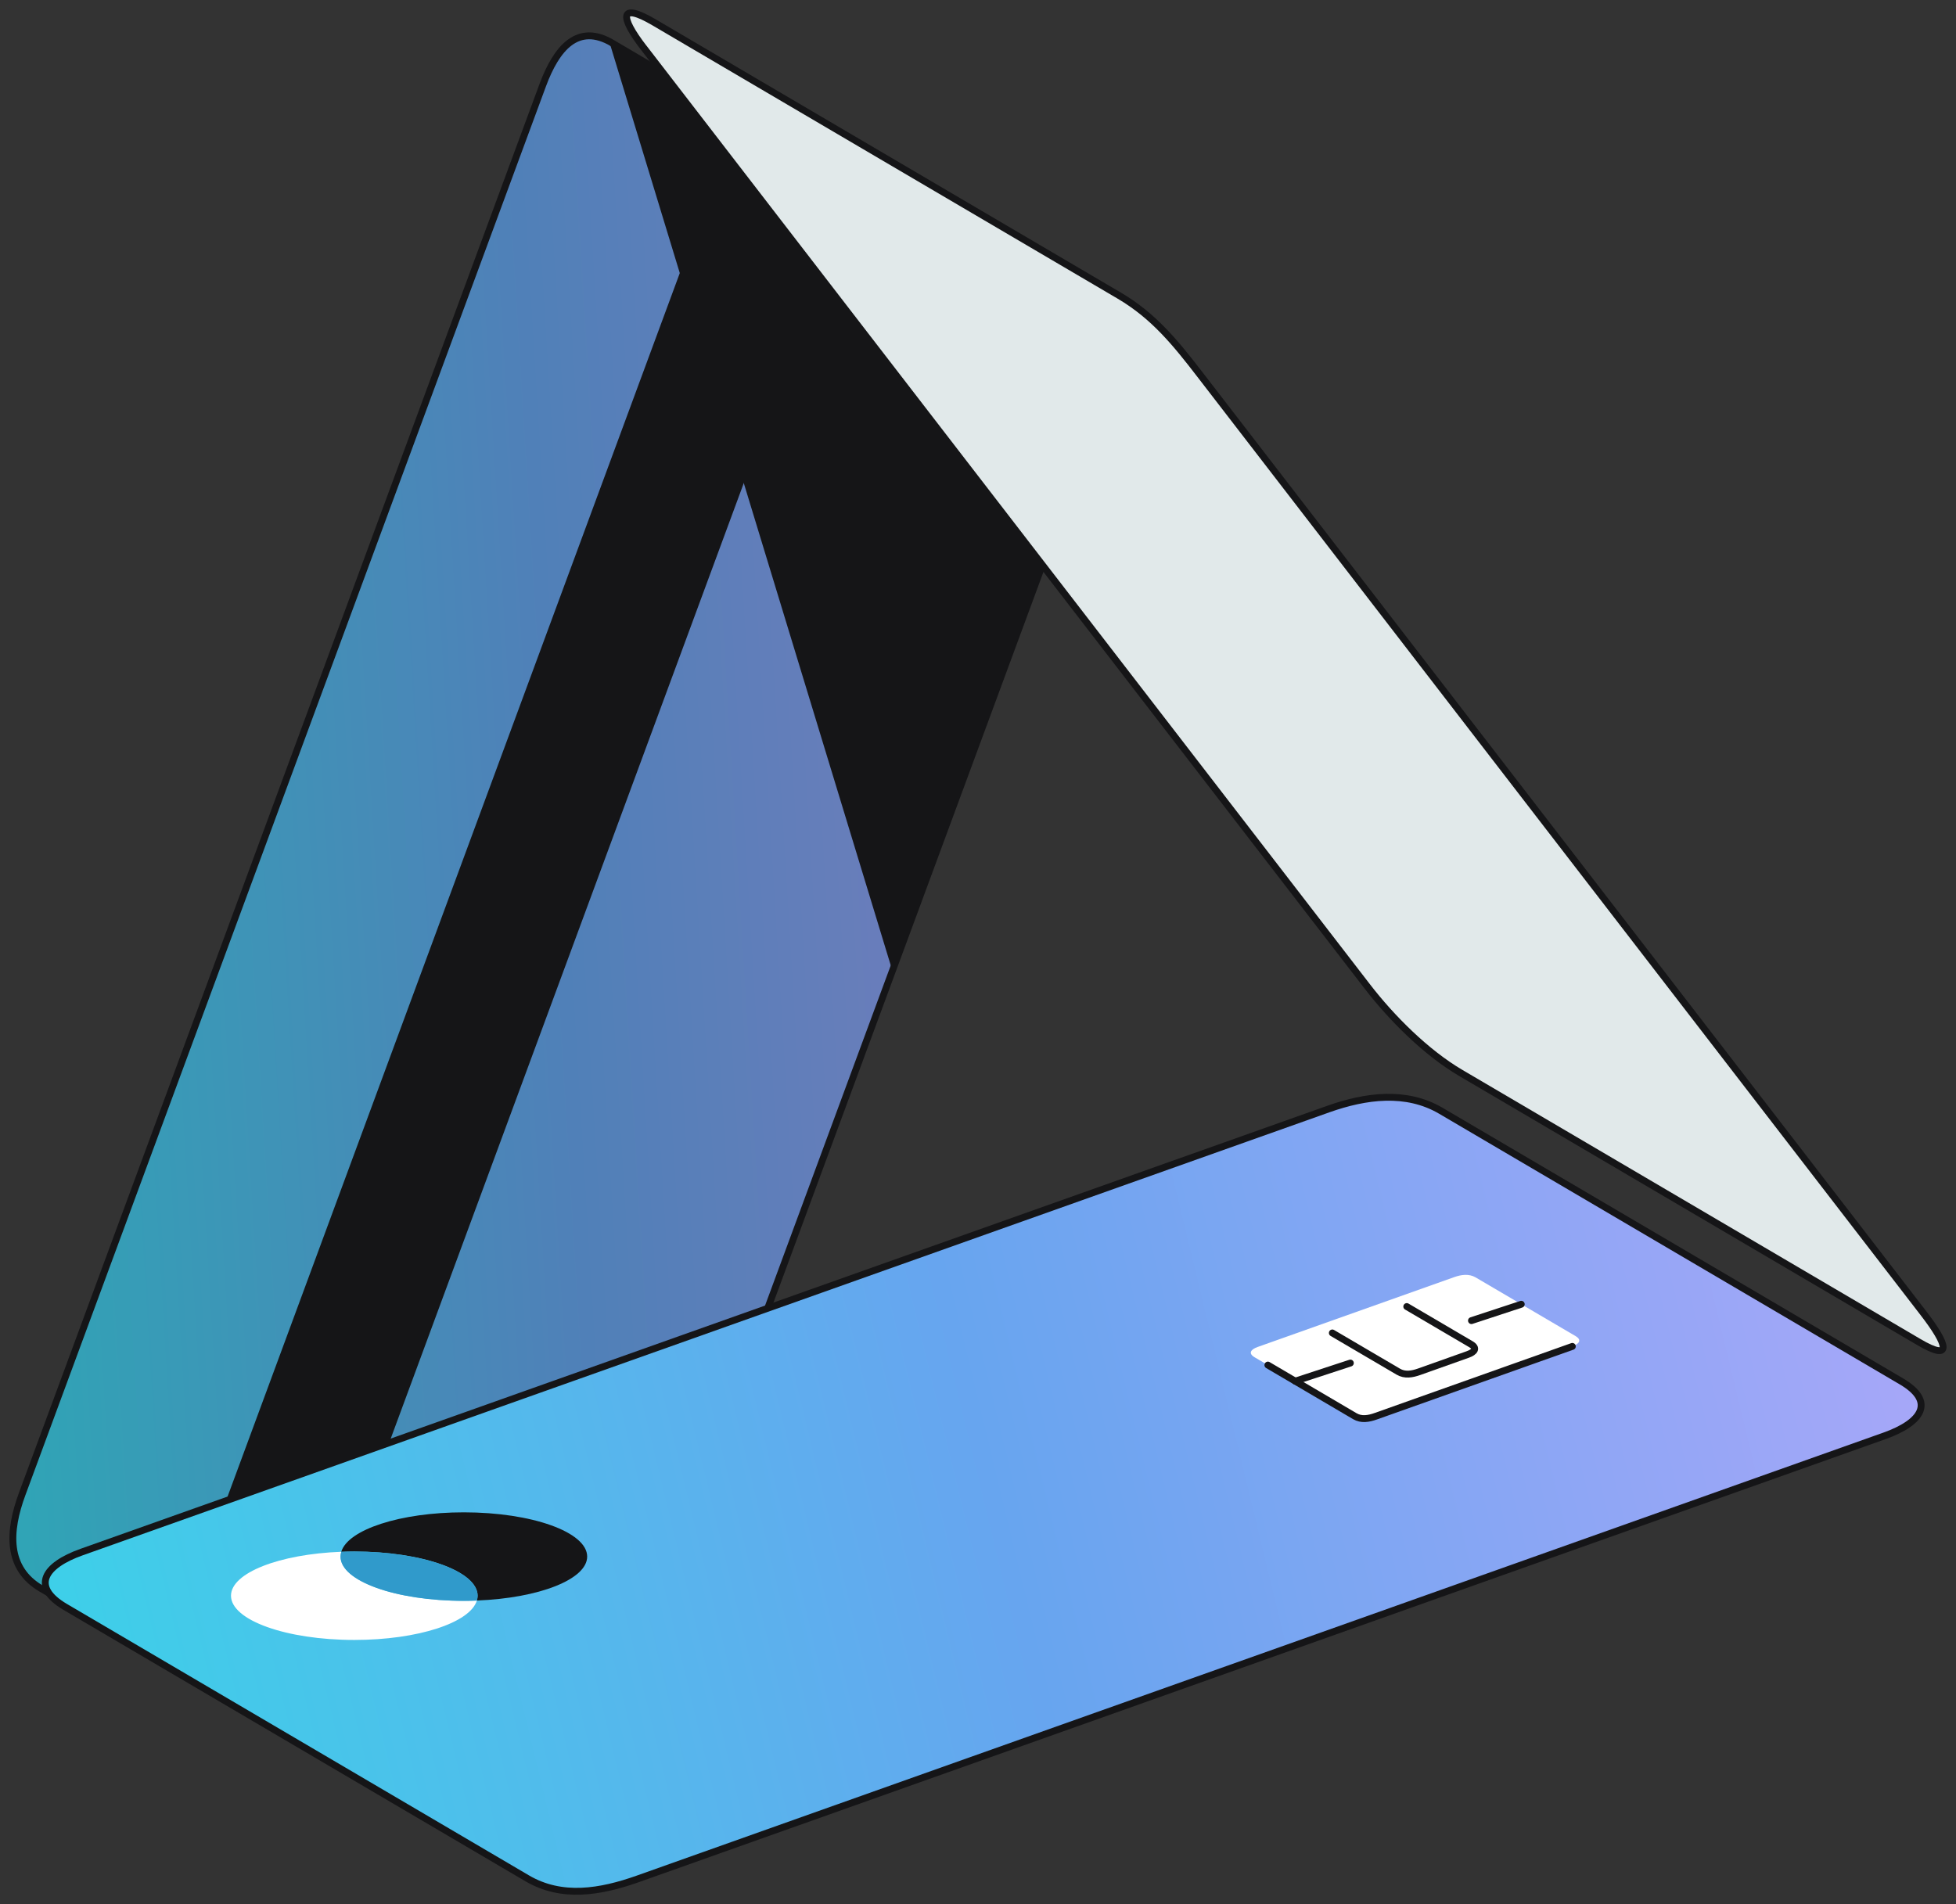 <svg width="152" height="148" viewBox="0 0 152 148" fill="none" xmlns="http://www.w3.org/2000/svg">
<rect x="0" y="0" width="152" height="148" fill="#333333" stroke="none"/>
<path d="M47.584 3.347C44.904 1.772 43.247 3.715 42.166 6.645L1.722 116.121C0.64 119.05 0.511 121.893 3.196 123.468L38.103 143.979C40.782 145.554 43.861 144.45 44.942 141.521L85.386 32.044C86.467 29.115 85.16 25.433 82.48 23.857L47.584 3.353V3.347Z" fill="#309ACB"/>
<path d="M47.584 3.347C44.904 1.772 43.247 3.715 42.166 6.645L1.722 116.121C0.64 119.05 0.511 121.893 3.196 123.468L38.103 143.979C40.782 145.554 43.861 144.45 44.942 141.521L85.386 32.044C86.467 29.115 85.16 25.433 82.48 23.857L47.584 3.353V3.347Z" fill="url(#paint0_linear_51_4730)"/>
<path d="M47.584 3.347C44.904 1.772 43.247 3.715 42.166 6.645L1.722 116.121C0.64 119.05 0.511 121.893 3.196 123.468L38.103 143.979C40.782 145.554 43.861 144.45 44.942 141.521L85.386 32.044C86.467 29.115 85.16 25.433 82.48 23.857L47.584 3.353V3.347Z" stroke="#151517" stroke-width="0.534" stroke-miterlimit="10"/>
<path d="M66.358 14.377L57.318 9.07L12.93 129.186L21.981 134.503L66.358 14.377Z" fill="#151517"/>
<path d="M85.385 32.039C86.466 29.11 85.159 25.428 82.479 23.852L47.583 3.347C47.502 3.299 47.422 3.266 47.341 3.223L69.349 75.458L85.39 32.044L85.385 32.039Z" fill="#151517"/>
<path d="M50.033 3.726C48.128 1.257 48.139 0.158 50.824 1.734L86.974 22.975C89.654 24.551 91.354 26.651 93.254 29.12L149.464 102.06C151.368 104.529 151.777 105.877 149.098 104.301L113.502 83.385C110.823 81.809 108.143 79.129 106.243 76.66L50.033 3.721V3.726Z" fill="#E1E9EA" stroke="#151517" stroke-width="0.534" stroke-linecap="round" stroke-linejoin="round"/>
<path d="M103.208 86.206C106.135 85.166 109.277 84.755 111.962 86.33L147.757 107.366C150.437 108.941 149.36 110.566 146.433 111.605L49.575 146.031C46.648 147.07 43.656 147.569 40.971 145.993L5.069 124.898C2.389 123.322 3.422 121.671 6.349 120.631L103.208 86.206Z" fill="url(#paint1_linear_51_4730)" stroke="#151517" stroke-width="0.534" stroke-linecap="round" stroke-linejoin="round"/>
<path d="M26.462 120.983C26.462 120.859 26.484 120.734 26.521 120.61C21.705 120.794 17.95 122.25 17.95 124.026C17.95 125.927 22.238 127.464 27.533 127.464C32.473 127.464 36.541 126.122 37.057 124.4C36.724 124.411 36.385 124.421 36.046 124.421C30.751 124.421 26.462 122.884 26.462 120.983Z" fill="white"/>
<path d="M45.629 120.983C45.629 119.083 41.34 117.545 36.045 117.545C31.105 117.545 27.037 118.888 26.521 120.61C26.854 120.599 27.193 120.588 27.532 120.588C32.827 120.588 37.116 122.126 37.116 124.026C37.116 124.151 37.094 124.275 37.057 124.4C41.873 124.216 45.629 122.759 45.629 120.983Z" fill="#151517"/>
<path d="M27.533 120.594C27.189 120.594 26.855 120.599 26.521 120.615C26.484 120.74 26.462 120.864 26.462 120.989C26.462 122.889 30.751 124.427 36.046 124.427C36.39 124.427 36.724 124.422 37.057 124.405C37.095 124.281 37.117 124.156 37.117 124.032C37.117 122.131 32.828 120.594 27.533 120.594Z" fill="#309ACB"/>
<path d="M113.018 99.26C113.566 99.065 114.158 98.989 114.664 99.282L122.434 103.846C122.94 104.144 122.736 104.447 122.187 104.642L106.905 110.073C106.356 110.268 105.791 110.365 105.285 110.068L97.493 105.492C96.987 105.194 97.181 104.886 97.736 104.691L113.018 99.26Z" fill="white"/>
<path d="M109.319 101.551L114.307 104.48C114.813 104.778 114.609 105.081 114.06 105.276L110.282 106.619C109.734 106.814 109.169 106.911 108.663 106.613L103.535 103.603" stroke="#151517" stroke-width="0.534" stroke-linecap="round" stroke-linejoin="round"/>
<path d="M118.216 101.372L114.347 102.644" stroke="#151517" stroke-width="0.534" stroke-linecap="round" stroke-linejoin="round"/>
<path d="M104.936 105.942L100.648 107.349" stroke="#151517" stroke-width="0.534" stroke-linecap="round" stroke-linejoin="round"/>
<path d="M122.186 104.648L106.904 110.078C106.355 110.273 105.79 110.371 105.284 110.073L98.526 106.099" stroke="#151517" stroke-width="0.534" stroke-linecap="round" stroke-linejoin="round"/>
<defs>
<linearGradient id="paint0_linear_51_4730" x1="1" y1="144.697" x2="94.097" y2="139.003" gradientUnits="userSpaceOnUse">
<stop stop-color="#2EA6B6"/>
<stop offset="0.505" stop-color="#5080B8"/>
<stop offset="1" stop-color="#7E7BBD"/>
</linearGradient>
<linearGradient id="paint1_linear_51_4730" x1="3.519" y1="147" x2="155.337" y2="110.28" gradientUnits="userSpaceOnUse">
<stop stop-color="#3AD3E8"/>
<stop offset="0.505" stop-color="#67A5EF"/>
<stop offset="1" stop-color="#ABA7F9"/>
</linearGradient>
</defs>
</svg>
